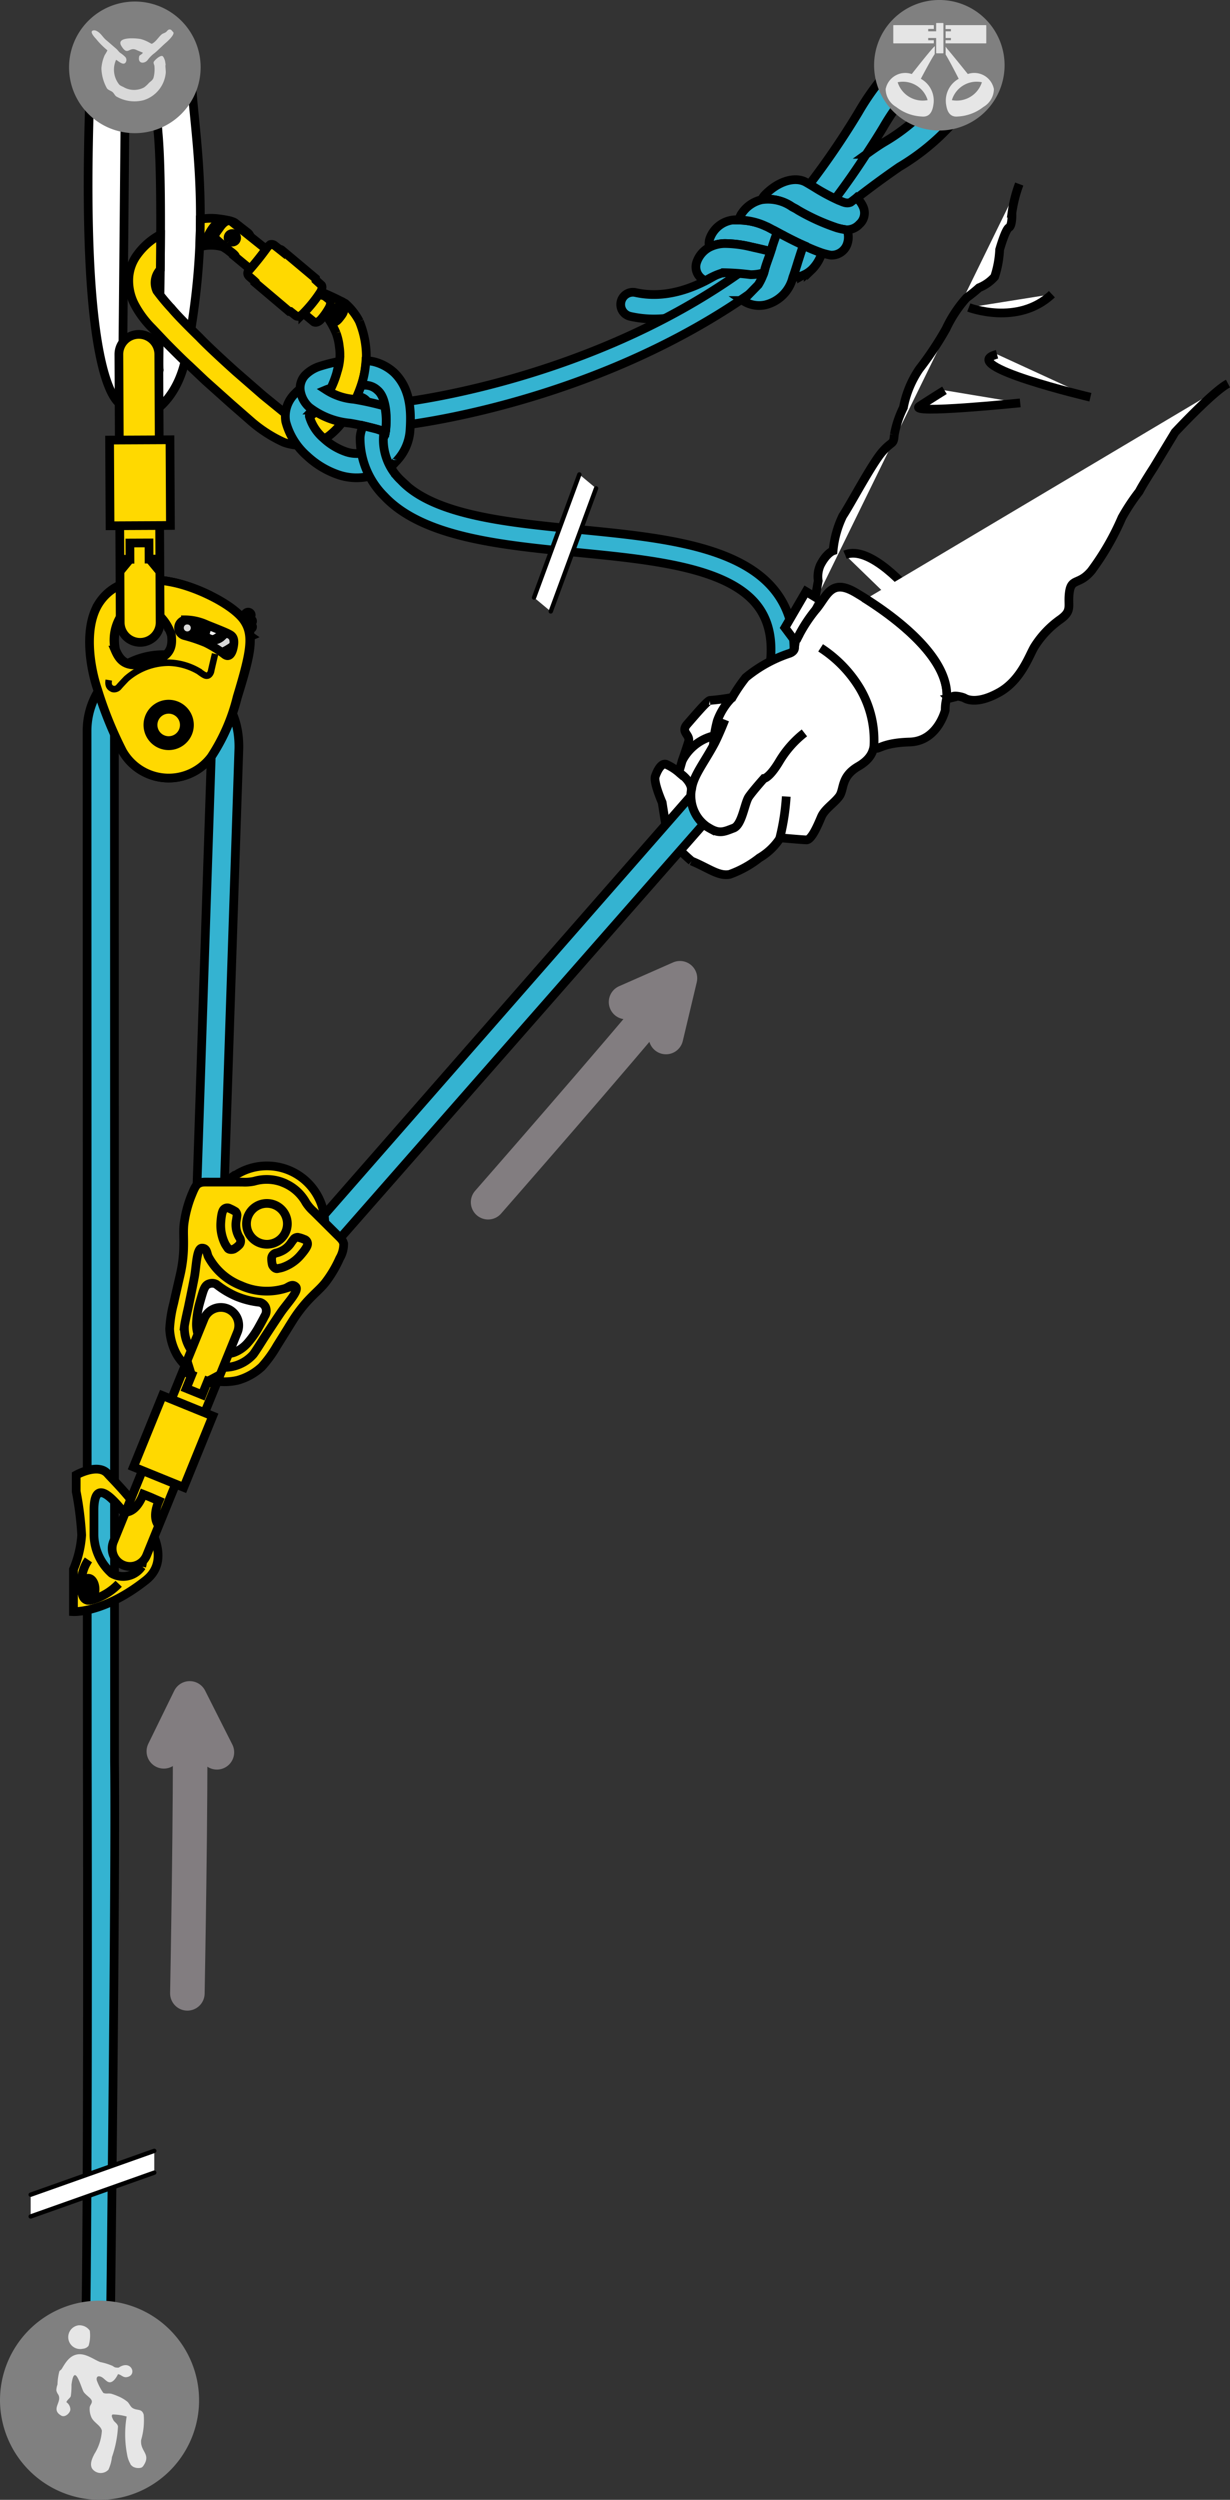 <svg xmlns="http://www.w3.org/2000/svg" viewBox="0 0 112.993 229.542"><rect x="0" y="0" width="112.993" height="229.542" fill="#333333" stroke="none"/><title>MAESTRO-Pe06-rapport-mouflage-9</title><g id="Calque_2" data-name="Calque 2"><g id="Calque_1-2" data-name="Calque 1"><path d="M60.085,29.29a9.788,9.788,0,0,1-2.202-.244,1.12,1.12,0,0,1,.488-2.186c5.356,1.197,10.231-3.782,10.281-3.834a1.12,1.12,0,0,1,1.613,1.555C70.059,24.795,65.659,29.29,60.085,29.29Z" fill="#34b3d1" stroke="#000" stroke-width="0.8"/><path d="M11.26,35.094l.241-26.194,1.053-.016s.039-1.148.128-1.798a6.609,6.609,0,0,1,.322-1.259l-.225-1.321a9.509,9.509,0,0,1,1.238-.449S8.568-.661,8.238,9.094c-.896,26.48,2.653,27.901,2.913,28.075.903.604.08.432.492.068Z" fill="#fff" stroke="#000" stroke-width="0.8"/><path d="M13.763,38.023c.933-.514,2.65-1.945,3.308-5.204,2.29-11.334,1.03-19.074.598-24.211-.249-2.937-.413-2.324-.413-2.324-.021-.079-.73-2.242-1.875-2.625a4.636,4.636,0,0,0-3.657.398c-.579.31,1.293-.307,2.009,2.006a52.675,52.675,0,0,1,.792,6.159c.522,5.653-.025,21.369.103,21.732.062.184-.977.978-.938,1.166.145.712.562.641.282,1.271C13.476,37.517,13.763,38.023,13.763,38.023Z" fill="#fff" stroke="#000" stroke-width="0.8"/><path d="M8.019,161.411s.139,54.863-.331,57.402c0,0-.518,1.078-.587,5.338,0,0-.009.129-.029.356l.006-.073c2.141-.212,2.986-3.885,2.986-3.885s.597-47.679.457-58.826l.001-1.932-.011-92.678h0a4.49,4.49,0,0,1,4.489-4.49h0a4.476,4.476,0,0,1,3.175,1.316l.091.087.039.032h0c.091.098.943,1.51.943,1.51l.703-3.407v-.005s-3.02-2.049-4.95-2.041h0a6.999,6.999,0,0,0-7.004,6.998l.018,83.76.004,8.02Z" fill="#34b3d1" stroke="#000" stroke-linecap="round" stroke-width="0.8"/><path d="M18.03,110.839l1.402-42.154h0a4.494,4.494,0,0,0-4.489-4.493h0a4.476,4.476,0,0,0-3.172,1.313l-.094.094-.039.021h0c-.089.098-.942,1.516-.942,1.516l-.702-3.406h0s3.022-2.053,4.949-2.047h0c3.867,0,7.06,2.418,7.002,7.002l-1.402,42.154" fill="#34b3d1" stroke="#000" stroke-linecap="round" stroke-width="0.8"/><path d="M9.884,135.315c-.877-1.004-2.885.123-2.885.123v1.51a29.76,29.76,0,0,1,.504,4.01,9.794,9.794,0,0,1-.753,3.141v3.887s2.824.148,6.649-2.885C17.035,142.216,10.762,136.319,9.884,135.315ZM8.12,146.942c-.338,0-.616-.451-.616-1.01,0-.558.278-1.009.616-1.009.336,0,.612.451.612,1.009C8.731,146.491,8.456,146.942,8.12,146.942Zm4.902-3.096a2.069,2.069,0,0,1-2.761.624,4.862,4.862,0,0,1-1.63-3.513v-2.254c0-4.014,2.884.502,3.64,1.256A4.914,4.914,0,0,1,13.021,143.847Z" fill="#ffd900"/><path d="M9.884,135.315c-.877-1.004-2.885.123-2.885.123v1.51a29.76,29.76,0,0,1,.504,4.01,9.794,9.794,0,0,1-.753,3.141v3.887s2.824.148,6.649-2.885C17.035,142.216,10.762,136.319,9.884,135.315ZM8.12,146.942c-.338,0-.616-.451-.616-1.01,0-.558.278-1.009.616-1.009.336,0,.612.451.612,1.009C8.731,146.491,8.456,146.942,8.12,146.942Zm4.902-3.096a2.069,2.069,0,0,1-2.761.624,4.862,4.862,0,0,1-1.63-3.513v-2.254c0-4.014,2.884.502,3.64,1.256A4.914,4.914,0,0,1,13.021,143.847Z" fill="none" stroke="#000" stroke-width="0.8"/><path d="M8.122,143.237a3.762,3.762,0,0,0-.65,2.188c0,1.36.294,1.712,1.182,1.416a5.418,5.418,0,0,0,2.247-1.416" fill="none" stroke="#000" stroke-width="0.8"/><path d="M22.449,56.974c-.977-1.384-4.055-2.96-6.373-3.472-2.319-.511-5.162-.56-6.782,1.671-1.62,2.228-.972,6.102-.305,8.095a35.187,35.187,0,0,0,2.251,5.677,4.877,4.877,0,0,0,8.139.576,17.628,17.628,0,0,0,2.424-5.477C23.056,60.005,23.422,58.354,22.449,56.974Zm-8.763,3.885-.003.002c-2.014.485-2.613-.137-3.063-1.199a4.167,4.167,0,0,1,.521-3.061,2.134,2.134,0,0,1,1.246-.891h.001a2.133,2.133,0,0,1,1.518.19,4.179,4.179,0,0,1,1.909,2.453C15.921,59.5,15.688,60.331,13.686,60.858Z" fill="#f2f2f2" stroke="#000" stroke-width="0.8"/><path d="M19.808,60.069s-.361,1.451-.38,1.583a.539.539,0,0,1-.326.41c-.171.039-.276-.005-.804-.399a5.748,5.748,0,0,0-2.724-.809A5.948,5.948,0,0,0,11.646,62.296s-.573.585-.697.74a.559.559,0,0,1-.579.188c-.171-.09-.453-.215-.346-.82" fill="none" stroke="#000" stroke-width="0.6"/><path d="M15.701,56.337a2.004,2.004,0,0,1,2.805-.203s.113.107.173.178a.362.362,0,0,0,.568-.07,1.775,1.775,0,0,0,.233-.98c-.001-.296.057-.478-.278-.64l-.055-.021a14.835,14.835,0,0,0-3.07-1.099c-2.319-.511-5.162-.56-6.782,1.671a4.982,4.982,0,0,0-.787,1.762s-.088.324.408.402c.498.077,1.163.17,1.376.195.214.031.392.051.547-.311l.013-.034a3.784,3.784,0,0,1,.288-.587,2.134,2.134,0,0,1,1.246-.891h.001a2.133,2.133,0,0,1,1.518.19,4.677,4.677,0,0,1,.93.749s.408.438.577.615c.171.176.334.13.266-.097-.107-.356-.126-.681.023-.831" fill="#d9d9d9" stroke="#000" stroke-width="0.8"/><path d="M10.56,56.958l-.012.021c-.11.254-.231.24-.382.221-.149-.019-.615-.086-.959-.142-.348-.052-.288-.278-.288-.278a3.501,3.501,0,0,1,.55-1.23,4.301,4.301,0,0,1,.453-.52c.189-.173.299-.354.406.105.106.467.252,1.057.288,1.18a.656.656,0,0,1,.025.425A1.406,1.406,0,0,1,10.56,56.958Z" fill="none" stroke="#000" stroke-width="0.6"/><line x1="14.835" y1="56.65" x2="14.872" y2="56.688" fill="none" stroke="#000" stroke-width="0.6"/><path d="M14.872,56.688c.411.44.585-.006.585-.006a2.069,2.069,0,0,1,.244-.346" fill="none" stroke="#000" stroke-width="0.6"/><path d="M14.185,55.262a.726.726,0,1,1,.766.678A.725.725,0,0,1,14.185,55.262Z" fill="#f2f2f2" stroke="#000" stroke-width="1.2"/><path d="M18.849,57.116a1.968,1.968,0,0,1,.067.31" fill="none" stroke="#000" stroke-width="0.6"/><polyline points="18.577 60.586 19.322 61.028 19.227 60.563" fill="none" stroke="#000" stroke-width="0.8"/><polyline points="17.808 60.47 18.205 60.896 18.224 60.556" fill="none" stroke="#000" stroke-width="1.3"/><path d="M19.638,60.499c.023-.002.707.283.707.283l-.194-.414" fill="none" stroke="#000" stroke-width="0.8"/><polyline points="20.53 60.235 21.349 60.381 21.064 59.966" fill="none" stroke="#000" stroke-width="0.8"/><polyline points="21.42 59.731 22.21 59.774 21.851 59.39" fill="none" stroke="#000" stroke-width="0.8"/><polyline points="22.168 59.108 22.595 59.13 22.424 58.866" fill="none" stroke="#000" stroke-width="0.8"/><polyline points="22.658 58.582 23.022 58.427 22.832 58.295" fill="none" stroke="#000" stroke-width="0.8"/><path d="M22.997,57.829c.037-.162.172-.065.199-.24.026-.172-.149-.148-.147-.291.004-.119.163-.11.15-.273-.009-.161-.145-.106-.184-.282-.032-.133.156-.23.003-.43a.291.291,0,0,0-.405-.039c-2.563,2.306-2.844,2.539-3.245,2.416-.617-.186-.505-.553-.505-.553a1.648,1.648,0,0,0,.064-.613h0s.172-.162.244-.24a.244.244,0,0,0,.029-.025.278.278,0,0,0,.022-.194c-.01-.075-.048-.091-.074-.071a.342.342,0,0,1-.042.035c-.081.062-.232.185-.232.185a1.73,1.73,0,0,0-2.949-.72,1.748,1.748,0,0,0-.447,1.218l2.302,2.733a1.766,1.766,0,0,0,.797.141,4.677,4.677,0,0,0,1.881-.321,5.858,5.858,0,0,0,1.879-1.311A2.06,2.06,0,0,0,22.997,57.829Zm-1.081.285c-.162-.111-.581-.369-.324-.597.324-.278.618-.53.729-.624a.197.197,0,0,1,.266-.018c.11.103.102.35-.124.738C22.232,58.003,22.078,58.218,21.916,58.114Z" fill="#d9d9d9" stroke="#000" stroke-width="0.8"/><path d="M22.657,57.084a3.528,3.528,0,0,1-.42,1.364,5.903,5.903,0,0,1-2.063,1.459,3.432,3.432,0,0,1-2.498-.031c-.256-.292-.3-.408-.297-.538.002-.097.146-.11.146-.11a1.628,1.628,0,0,0,.776-.401s.061-.071.283-.032a5.602,5.602,0,0,0,.863.082,1.313,1.313,0,0,0,1.051-.41s.582-.506,1.095-.948" fill="none" stroke="#000" stroke-width="0.6"/><path d="M16.822,59.105a1.498,1.498,0,1,0-1.108-1.328Z" fill="#ccc" stroke="#000" stroke-width="0.6"/><path d="M22.657,57.084a3.528,3.528,0,0,1-.42,1.364,5.903,5.903,0,0,1-2.063,1.459,3.432,3.432,0,0,1-2.498-.031c-.256-.292-.3-.408-.297-.538.002-.097.146-.11.146-.11a1.628,1.628,0,0,0,.776-.401s.061-.071.283-.032a5.602,5.602,0,0,0,.863.082,1.313,1.313,0,0,0,1.051-.41s.582-.506,1.095-.948" fill="none" stroke="#000" stroke-width="0.6"/><path d="M16.669,57.168a.728.728,0,0,1,1.022-.046.722.722,0,0,1-.972,1.069A.728.728,0,0,1,16.669,57.168Z" fill="none" stroke="#000" stroke-width="0.6"/><path d="M16.446,56.968a1.033,1.033,0,0,1,1.447-.072,1.023,1.023,0,1,1-1.447.072Z" fill="none" stroke="#000" stroke-width="0.6"/><path d="M16.446,56.968a1.033,1.033,0,0,1,1.447-.072,1.023,1.023,0,1,1-1.447.072Z" fill="#d9d9d9" stroke="#000" stroke-width="0.6"/><path d="M16.669,57.168a.728.728,0,0,1,1.022-.046.722.722,0,0,1-.972,1.069A.728.728,0,0,1,16.669,57.168Z" fill="none" stroke="#000" stroke-width="0.8"/><path d="M10.782,66.839A4.723,4.723,0,1,1,15.768,71.282,4.728,4.728,0,0,1,10.782,66.839Z" fill="#fff" stroke="#000" stroke-width="0.8" opacity="0.8"/><path d="M8.965,63.316a35.018,35.018,0,0,0,2.293,5.66,4.875,4.875,0,0,0,8.142.512,17.6,17.6,0,0,0,2.387-5.492c1.221-4.049,1.573-5.7.589-7.073-.985-1.373-4.076-2.928-6.4-3.427-2.318-.488-5.162-.524-6.767,1.723C7.606,57.46,8.285,61.326,8.965,63.316Zm8.135-6.4a4.877,4.877,0,0,1,1.923.463c1.29.509,1.75.703,1.992.833.237.125.564.276.451,1.036-.111.758-.412,1.191-.858.829a10.044,10.044,0,0,0-1.723-1.066,14.742,14.742,0,0,0-1.914-.643.736.736,0,0,1,.129-1.451Zm-6.034-.285a2.112,2.112,0,0,1,1.241-.893l.002-.004a2.123,2.123,0,0,1,1.52.181,4.182,4.182,0,0,1,1.923,2.436c.118,1.151-.11,1.982-2.111,2.524v.002c-2.011.503-2.613-.116-3.07-1.181A4.176,4.176,0,0,1,11.066,56.63Z" fill="#ffd900" stroke="#000" stroke-width="0.8"/><path d="M19.759,60.042s-.348,1.453-.367,1.582c-.021.132-.148.376-.321.412-.174.035-.282-.004-.809-.393a5.727,5.727,0,0,0-2.73-.79,5.929,5.929,0,0,0-3.919,1.47s-.568.594-.693.75a.558.558,0,0,1-.574.189c-.175-.09-.457-.213-.352-.816" fill="none" stroke="#000" stroke-width="0.6"/><path d="M17.186,66.812a1.709,1.709,0,1,1-1.44-1.937A1.712,1.712,0,0,1,17.186,66.812Z" fill="none" stroke="#000" stroke-width="1.2"/><path d="M16.818,66.761a1.336,1.336,0,1,1-1.127-1.516A1.339,1.339,0,0,1,16.818,66.761Z" fill="none" stroke="#000" stroke-width="0.6"/><path d="M14.71,57.142a1.834,1.834,0,0,1-1.827,1.842h0a1.829,1.829,0,0,1-1.839-1.822l-.124-24.617a1.834,1.834,0,0,1,1.827-1.842h0a1.836,1.836,0,0,1,1.84,1.824Z" fill="#ffd900" stroke="#000" stroke-width="0.8"/><rect x="10.088" y="40.395" width="5.547" height="7.869" transform="translate(-0.234 0.069) rotate(-0.303)" fill="#ffd900" stroke="#000" stroke-width="0.8"/><polyline points="11.008 51.358 11.941 51.352 11.935 49.862 13.686 49.854 13.693 51.339 14.696 51.337" fill="none" stroke="#000" stroke-width="0.8"/><line x1="11.941" y1="51.352" x2="10.981" y2="52.517" fill="none" stroke="#000" stroke-width="0.8"/><line x1="13.735" y1="51.345" x2="14.7" y2="52.505" fill="none" stroke="#000" stroke-width="0.8"/><path d="M12.387,12.229a6.044,6.044,0,1,0-6.043-6.044A6.046,6.046,0,0,0,12.387,12.229Z" fill="gray"/><path d="M15.545,2.71a.232.232,0,0,1,.249.116c.032.043.129.114.146.173.05.242-.531.781-.671.9-.356.305-.687.654-1.043.956a2.978,2.978,0,0,0-.636.622c-.278.404-.984.423-.797-.32.024-.099.257-.164.332-.318-.176-.082-.398-.16-.58-.246-.706-.344-.787.6-1.389-.359-.518-.828,1.105-.76,1.754-.652a3.268,3.268,0,0,1,.808.331c.068.028.185.123.262.103V4.003c.349-.18.58-.598.868-.842.12-.103.304-.129.421-.233C15.35,2.857,15.419,2.733,15.545,2.71Z" fill="#d9d9d9"/><path d="M8.624,2.785a.496.496,0,0,1,.272.071c.36.176.55.564.839.81.311.259.606.524.914.784.143.116.249.291.395.405a2.686,2.686,0,0,1,.476.389.417.417,0,0,1,.071.391c-.186.512-.738-.058-.926-.142a2.182,2.182,0,0,0,.262,2.24c.117.156.334.201.505.309a1.943,1.943,0,0,0,1.809-.018,2.771,2.771,0,0,0,.45-.42c.16-.144.364-.26.422-.504a3.116,3.116,0,0,0,.071-1.058c-.014-.099-.11-.246-.059-.362.058-.13.55-.601.785-.538.107.032.216.326.246.435a3.49,3.49,0,0,1,.058.362c0,.013-.013.071-.015.06-.018.017.042.562.029.683a2.908,2.908,0,0,1-2.027,2.516,3.327,3.327,0,0,1-2.523-.344c-.13-.096-.202-.272-.317-.381-.159-.145-.402-.186-.535-.357a3.996,3.996,0,0,1-.509-1.844,3.517,3.517,0,0,1,.306-1.219,3.838,3.838,0,0,0,.246-.432,7.104,7.104,0,0,1-1.028-1.027C8.753,3.491,8.1,2.835,8.624,2.785Z" fill="#d9d9d9"/><path d="M9.213,229.542A9.144,9.144,0,1,0,0,220.398,9.18,9.18,0,0,0,9.213,229.542Z" fill="gray"/><path d="M7.195,213.519a1.146,1.146,0,0,1,1.053.489,3.23,3.23,0,0,1-.109,1.386.737.737,0,0,1-.534.275A1.095,1.095,0,1,1,7.195,213.519Z" fill="#e6e6e6"/><path d="M7.13,216.185c.75-.117,1.533.505,2.08.706a5.612,5.612,0,0,1,1.14.356,1.095,1.095,0,0,0,.213.129,1.118,1.118,0,0,0,.343.024c1.094-.742,1.674.545.903.832-.478.176-.601-.162-.967-.233-.126.261-.499.935-.944.7-.217-.117-.407-.383-.643-.467-.402-.149-.434.218-.322.447a4.98,4.98,0,0,0,.557,1.043c.231.115.457.01.752.084a5.102,5.102,0,0,1,.579.213,3.37,3.37,0,0,1,.901.531c.157.156.264.44.45.557.426.273.854.019,1.03.616a6.394,6.394,0,0,1-.236,2.323c-.114,1.084.965,1.266.194,2.388a.506.506,0,0,1-.173.151,1.026,1.026,0,0,1-.773-.089,1.127,1.127,0,0,1-.214-.194c-.016-.019-.006-.039-.021-.062a2.478,2.478,0,0,1-.301-.851,9.816,9.816,0,0,1-.042-3.498,5.023,5.023,0,0,0-1.288-.188c-.172.089-.007.35.042.468.104.244.368.316.45.62a10.068,10.068,0,0,1-.557,2.831,3.643,3.643,0,0,1-.322,1.152.972.972,0,0,1-1.503-.107c-.248-.443.043-.998.215-1.339a4.502,4.502,0,0,0,.686-2.136c-.111-.524-.826-.762-1.008-1.34a1.817,1.817,0,0,1-.107-.811c.029-.223.273-.395.169-.641s-.589-.51-.751-.808c-.244-.466-.826-2.716-1.095-.622a6.437,6.437,0,0,1-.062,1.047c-.061.184-.321.318-.408.555a.84.84,0,0,1,.366.638c.033.309-.473.814-.838.598-1.015-.598.129-1.243-.278-1.938a.992.992,0,0,1-.173-.383,1.722,1.722,0,0,1,.107-.533,5.184,5.184,0,0,1,.173-1.215c.042-.076.167-.137.213-.214C6.004,216.975,6.367,216.301,7.13,216.185Z" fill="#e6e6e6"/><path d="M17.44,157.728c.12,6.874-.227,25.307-.227,25.307" fill="none" stroke="#827d80" stroke-linecap="round" stroke-linejoin="round" stroke-width="3.172"/><polyline points="15.05 160.811 17.427 155.952 19.926 160.901" fill="none" stroke="#827d80" stroke-linecap="round" stroke-linejoin="round" stroke-width="3.172"/><path d="M61.325,91.192c-4.342,5.332-16.486,19.199-16.486,19.199" fill="none" stroke="#827d80" stroke-linecap="round" stroke-linejoin="round" stroke-width="3.172"/><polyline points="57.512 92.009 62.463 89.826 61.18 95.222" fill="none" stroke="#827d80" stroke-linecap="round" stroke-linejoin="round" stroke-width="3.172"/><polygon points="14.172 199.497 2.818 203.521 2.818 201.522 14.172 197.497 14.172 199.497" fill="#fff"/><line x1="2.818" y1="201.523" x2="14.172" y2="197.497" fill="none" stroke="#000" stroke-linecap="round" stroke-miterlimit="10" stroke-width="0.4"/><line x1="2.818" y1="203.522" x2="14.172" y2="199.497" fill="none" stroke="#000" stroke-linecap="round" stroke-miterlimit="10" stroke-width="0.4"/><path d="M34.034,37.924s.228-2.983-4.092-.665l-.61-2.139s7.18-2.36,7.392,2.707Z" fill="#34b3d1" stroke="#000" stroke-width="0.8"/><path d="M33.015,29.517a5.606,5.606,0,0,0-1.299-1.658,22.136,22.136,0,0,0-2.212-1.043l-.686.914a7.752,7.752,0,0,1,2.069,2.871m-1.06-3.299-.575.822m1.635,2.477a5.142,5.142,0,0,1,.285,1.241,4.882,4.882,0,0,1-.207,2.317,8.594,8.594,0,0,1-.888,2.098s-.814,1.719-1.921,2.107a2.027,2.027,0,0,1-2.05-.478l-1.943-1.581-2.536-2.208s-2.344-2.1-3.325-3.138c0,0-1.814-1.753-2.52-2.603a18.857,18.857,0,0,1-1.374-1.65,1.772,1.772,0,0,1,.066-1.613,2.466,2.466,0,0,1,.253-.356s.016-1.542.019-2.066.006-1.14.006-1.14a6.323,6.323,0,0,0-2.137,1.853,3.969,3.969,0,0,0-.782,2.165,4.755,4.755,0,0,0,.552,2.449,9.105,9.105,0,0,0,1.615,2.158l1.212,1.279s1.428,1.463,2.186,2.141l1.454,1.378,2.415,2.159,1.643,1.434a12.462,12.462,0,0,0,3.151,2.064,4.457,4.457,0,0,0,2.115.241,4.305,4.305,0,0,0,2.175-.936,6.859,6.859,0,0,0,1.691-2.075,12.725,12.725,0,0,0,1.175-2.571,8.642,8.642,0,0,0,.435-2.688,8.534,8.534,0,0,0-.638-3.064m-14.662-6.859a3.92,3.92,0,0,1,2.128.016l.379.244c.184.145.409.316.563.455.153.141.374.127.668-.197.293-.326.641-.676.816-.867a.699.699,0,0,0-.181-.965l-1.13-.881s-.185-.208-1.5-.372a5.461,5.461,0,0,0-1.694.041s-.003.686-.013,1.077C18.379,21.602,18.352,22.657,18.352,22.657Z" fill="#ffd900" stroke="#000" stroke-width="0.8"/><path d="M29.963,28.907c.199.238.393.823.791.668.277-.103.491-.441.67-.68.169-.221.366-.875.015-1.188" fill="none" stroke="#000" stroke-linecap="round" stroke-linejoin="round" stroke-width="0.8"/><line x1="31.226" y1="27.901" x2="30.235" y2="29.31" fill="#fff" stroke="#000" stroke-linecap="round" stroke-linejoin="round" stroke-width="0.8"/><path d="M21.087,20.457c-.677-.289-1.263-.255-2.008,1.243a.391.391,0,0,0,.026.406" fill="none" stroke="#000" stroke-linecap="round" stroke-linejoin="round" stroke-width="0.8"/><path d="M28.83,29.556s.246.182.627-.201a5.952,5.952,0,0,0,.7-.965c.393-.622.102-.859.046-.906-.008-.008-.124-.104-.334-.266-.123-.098-.276-.033-.597-.31-.456-.364-.287-.397-.537-.598-2.524-2.015-7.43-5.94-7.43-5.94-.35-.266-.767.026-1.113.531-.356.519-.661.752-.267,1.121.422.395,1.248,1.061,1.248,1.061s.56.393.45.5Z" fill="#ffd900" stroke="#000" stroke-width="0.8"/><path d="M29.419,26.849c.283-.463.116-.661.116-.661l-.524-.474-.019-.148s-2.847-2.391-3.056-2.561c-.198-.178-.194-.062-.194-.062s-.285-.227-.489-.383a.437.437,0,0,0-.427-.103l-.234.201a27.184,27.184,0,0,1-1.718,2.164c-.062.066-.285.323.09.627.373.318.463.408.463.408l-.01.084,3.148,2.66h.117l.498.391s.24.215.638-.174A12.312,12.312,0,0,0,29.419,26.849Z" fill="#ffd900" stroke="#000" stroke-width="0.8"/><path d="M21.063,22.11a.4.4,0,0,1,.01-.561.397.397,0,0,1,.552.57.4.4,0,0,1-.561-.01" fill="#ffd900" stroke="#000" stroke-width="0.8"/><path d="M30.032,35.87s-.39-.266-.103-.567" fill="none" stroke="#000" stroke-width="0.8"/><path d="M77.074,19.931c-15.528,16.521-40.002,19.111-40.195,19.14a1.21,1.21,0,0,1-.155.013,1.058,1.058,0,0,1-.156-2.104c.182-.026,23.775-2.521,38.766-18.278Z" fill="#34b3d1" stroke="#000" stroke-width="0.8"/><path d="M33.188,35.404a2.534,2.534,0,0,1,.334-.032,1.66,1.66,0,0,1,1.169.467h0c.692.578.894,2.066.758,3.527h0a2.287,2.287,0,0,1-.61,1.414h0a2.959,2.959,0,0,1-2.995.724h0a5.8,5.8,0,0,1-2.134-1.274h0a4.182,4.182,0,0,1-1.284-1.973h0c-.029-.086.01-.281.299-.6h0a3.749,3.749,0,0,1,.664-.545h0c.107-.069.201-.121.261-.155h0a.242.242,0,0,1,.078-.039l-.986-1.993-.003-.006h0a6.382,6.382,0,0,0-1.642,1.225h0a2.909,2.909,0,0,0-.846,2.564h0a6.294,6.294,0,0,0,1.947,3.148h0a7.996,7.996,0,0,0,2.959,1.762h0a5.155,5.155,0,0,0,5.31-1.322h0c.003-.006.005-.006.006-.013h0a4.508,4.508,0,0,0,1.192-2.746h0c.107-1.63.12-3.79-1.461-5.325h0a4.265,4.265,0,0,0-1.897-1.008,4.852,4.852,0,0,0-.544-.08.146.146,0,0,0-.143-.036,11.467,11.467,0,0,1-.139,1.149A9.406,9.406,0,0,1,33.188,35.404Z" fill="#34b3d1" stroke="#000" stroke-width="0.8"/><path d="M30.404,35.632l-.1.043a2.542,2.542,0,0,0-.351.118h0a5.516,5.516,0,0,0,2.556.868h0a26.864,26.864,0,0,1,2.828.628,6.746,6.746,0,0,1,.067,2.345,25.276,25.276,0,0,0-3.238-.777h0a7.178,7.178,0,0,1-3.747-1.455h0a2.576,2.576,0,0,1-.836-1.572h0a1.725,1.725,0,0,1,.471-1.398h0a3.276,3.276,0,0,1,1.336-.801,15.909,15.909,0,0,1,1.753-.443,9.375,9.375,0,0,1-.233,1.13A9.515,9.515,0,0,1,30.404,35.632Z" fill="#34b3d1" stroke="#000" stroke-width="0.8"/><path d="M33.381,39.095a2.712,2.712,0,0,0-.299,1.084,7.504,7.504,0,0,0,2.223,5.389c3.56,3.783,10.756,4.486,17.713,5.162,6.853.668,13.941,1.36,16.616,4.955,1.17,1.574,1.476,3.647.945,6.354a1.054,1.054,0,0,0,.834,1.237,1.092,1.092,0,0,0,.203.019,1.058,1.058,0,0,0,1.038-.85c.643-3.277.198-5.979-1.323-8.022-3.234-4.349-10.798-5.087-18.108-5.8-6.568-.639-13.361-1.301-16.379-4.508a5.107,5.107,0,0,1-1.623-3.973s.125-.086.178-.432a6.297,6.297,0,0,0-.803-.311C34.277,39.317,33.381,39.095,33.381,39.095Z" fill="#34b3d1" stroke="#000" stroke-width="0.8"/><path d="M63.53,79.062s-2.136-1.812-2.254-2.559c-.123-.752-.447-2.82-.447-2.82s-.825-1.869-.626-2.414c.198-.551.551-1.222.988-1.088a4.78,4.78,0,0,1,1.173.742l.302-1.066s.367-1.043.581-1.73c.214-.685-.783-.873-.11-1.637.674-.771,1.902-2.228,2.095-2.177a19.735,19.735,0,0,0,2.036-.272,15.023,15.023,0,0,1,1.239-1.826,12.357,12.357,0,0,1,3.938-2.195c.645-.193.548-.623.548-.623l.073-.479a20.726,20.726,0,0,1,1.95-3.064c.913-1.055,1.286-2.739,3.497-1.47,2.209,1.263,8.723,5.513,8.47,9.661a4.304,4.304,0,0,0-.153,1.176s-.691,2.846-3.272,2.914c-2.587.071-2.887.783-3.172.525-.285-.26.121.748-1.535,1.709-1.658.959-1.27,2.106-1.762,2.766-.492.654-1.336,1.16-1.637,1.866-.302.706-.895,2.144-1.379,2.12-.484-.018-2.393-.19-2.393-.19a5.695,5.695,0,0,1-1.92,1.844,9.662,9.662,0,0,1-2.727,1.511c-1.017.2-1.908-.564-3.504-1.224" fill="#fff" stroke="#000" stroke-width="0.8"/><path d="M73.897,67.298a9.409,9.409,0,0,0-2.277,2.572c-.945,1.598-1.444,1.615-1.444,1.615s-.976,1.092-1.378,1.668c-.403.577-.621,2.598-1.414,2.889-.792.297-1.268.57-2.2.008a3.305,3.305,0,0,1-1.632-3.699c.179-1.172,1.218-2.441,2.118-4.147.155-.309.499-1.036.922-2.116" fill="none" stroke="#000" stroke-width="0.8"/><path d="M71.616,77.038a21.123,21.123,0,0,0,.613-3.899" fill="none" stroke="#000" stroke-width="0.8"/><path d="M80.273,68.652a9.379,9.379,0,0,0-1.263-5.415,11.45,11.45,0,0,0-3.625-3.75" fill="none" stroke="#000" stroke-width="0.8"/><path d="M62.364,70.923s1.193.756,1.157,1.661" fill="none" stroke="#000" stroke-width="0.8"/><path d="M67.267,64.04A5.77,5.77,0,0,0,65.896,66.185a10.742,10.742,0,0,0-.362,2.269" fill="none" stroke="#000" stroke-width="0.8"/><path d="M62.665,69.856a4.448,4.448,0,0,1,2.952-2.306" fill="none" stroke="#000" stroke-width="0.8"/><path d="M63.473,73.078l-35.187,40.181h0a4.5,4.5,0,0,1-6.345.216h0a4.465,4.465,0,0,1-1.421-3.128l-.006-.133-.008-.043h0c-.003-.136.343-1.753.343-1.753l-2.84,2.009h-.004s.808,3.56,2.219,4.881h0a7.006,7.006,0,0,0,9.897-.334L64.63,75.667A3.465,3.465,0,0,1,63.473,73.078Z" fill="#34b3d1" stroke="#000" stroke-linecap="round" stroke-width="0.8"/><path d="M20.837,108.539a5.316,5.316,0,0,1,8.999,3.718" fill="#ffd900" stroke="#000" stroke-width="0.8"/><path d="M26.067,108.61a4.09,4.09,0,0,0-2.723-.144,4.074,4.074,0,0,1-1.03.082c-.464-.009-2.479-.002-3.077-.004-.593-.005-.729-.012-1.011.144-.275.148-.45.628-.691,1.215a10.819,10.819,0,0,0-.641,2.561c-.068.771.011,1.186-.031,2.336a12.591,12.591,0,0,1-.299,2.207s-.447,1.93-.605,2.654a11.646,11.646,0,0,0-.373,2.357,5.388,5.388,0,0,0,.698,2.434,5.307,5.307,0,0,0,2.396,2.049l.006.006a5.326,5.326,0,0,0,3.148.234,5.386,5.386,0,0,0,2.211-1.236,11.297,11.297,0,0,0,1.399-1.932c.393-.623,1.439-2.307,1.439-2.307a12.831,12.831,0,0,1,1.348-1.781c.78-.838,1.129-1.075,1.625-1.676a10.872,10.872,0,0,0,1.351-2.268,2.578,2.578,0,0,0,.364-1.347c-.087-.305-.189-.402-.612-.815-.424-.417-1.85-1.844-2.183-2.166a3.973,3.973,0,0,1-.67-.787,4.094,4.094,0,0,0-2.037-1.81Z" fill="#ffd900" stroke="#000" stroke-width="0.8"/><path d="M26.256,113.091a1.876,1.876,0,1,1-1.02-2.449A1.872,1.872,0,0,1,26.256,113.091Z" fill="#ffd900" stroke="#000" stroke-width="0.8"/><path d="M25.925,116.39a3.798,3.798,0,0,0,1.629-1.066c.651-.74.706-.989.699-1.127a.426.426,0,0,0-.331-.406,2.574,2.574,0,0,0-.573-.18.498.498,0,0,0-.32.123,5.299,5.299,0,0,0-.346.467,2.207,2.207,0,0,1-.947.734,1.876,1.876,0,0,1-.342.114.531.531,0,0,0-.44.453,2.224,2.224,0,0,0,.068.642c.045.121.243.389.463.346C25.621,116.461,25.773,116.435,25.925,116.39Z" fill="none" stroke="#000" stroke-width="0.8"/><path d="M20.685,114.233a3.858,3.858,0,0,1-.405-1.911c.059-.98.201-1.197.301-1.291a.43.43,0,0,1,.522-.06,3.613,3.613,0,0,1,.531.277.519.519,0,0,1,.141.323,5.238,5.238,0,0,1-.083.569,2.23,2.23,0,0,0,.149,1.188,1.875,1.875,0,0,0,.168.322A.544.544,0,0,1,22,114.284a2.132,2.132,0,0,1-.502.402c-.117.053-.447.109-.573-.078C20.849,114.491,20.76,114.368,20.685,114.233Z" fill="none" stroke="#000" stroke-width="0.8"/><path d="M21.754,119.052a8.076,8.076,0,0,1-1.878-1.121.795.795,0,0,0-.657-.051c-.282.077-.421.316-.544.66-.12.344-.37,1.256-.37,1.256a8.174,8.174,0,0,0-.256,1.652,3.179,3.179,0,0,0,.275,1.444,2.725,2.725,0,0,0,1.344,1.218h.006a2.689,2.689,0,0,0,1.812.084,3.118,3.118,0,0,0,1.216-.826,8.371,8.371,0,0,0,.983-1.356s.464-.82.622-1.149a.893.893,0,0,0,.082-.853.818.818,0,0,0-.502-.426,7.751,7.751,0,0,1-2.126-.531Z" fill="#fff" stroke="#000" stroke-width="0.8"/><path d="M22.159,118.054a5.753,5.753,0,0,1-3.029-2.682c-.138-.334-.119-.758-.564-.766-.512-.018-.52,1.673-.709,2.67-.187,1-.566,2.805-.566,2.805s-.301,1.305-.346,1.672a3.571,3.571,0,0,0,2.24,3.51l.021.007a3.563,3.563,0,0,0,4.064-.909c.224-.289.933-1.429.933-1.429s1.004-1.542,1.577-2.384c.569-.842,1.754-2.047,1.383-2.397-.324-.305-.61.008-.942.148a5.786,5.786,0,0,1-4.04-.234Z" fill="none" stroke="#000" stroke-width="0.8"/><path d="M18.758,121.079a1.652,1.652,0,0,1,2.149-.906h0a1.649,1.649,0,0,1,.903,2.15l-8.335,20.486a1.649,1.649,0,0,1-2.148.907h0a1.649,1.649,0,0,1-.903-2.15Z" fill="#ffd900" stroke="#000" stroke-width="0.8"/><path d="M11.561,138.847c.36-.014,1.047-.246,1.598-1.635l.619.246.236.103.586.255c-.586,1.368-.238,2.029.012,2.292" fill="none" stroke="#000" stroke-width="0.8"/><rect x="12.367" y="129.866" width="7.072" height="4.985" transform="translate(-112.704 97.258) rotate(-67.882)" fill="#ffd900" stroke="#000" stroke-width="0.8"/><polyline points="19.853 127.155 19.072 126.837 18.57 128.075 17.113 127.485 17.615 126.243 16.779 125.907" fill="none" stroke="#000" stroke-width="0.8"/><line x1="19.072" y1="126.837" x2="20.27" y2="126.2" fill="none" stroke="#000" stroke-width="0.8"/><line x1="17.58" y1="126.226" x2="17.177" y2="124.933" fill="none" stroke="#000" stroke-width="0.8"/><path d="M73.066,58.917l-.958-1.283,1.935-3.318.856.518.266-1.501a2.573,2.573,0,0,1,.194-1.438c.561-1.113,1.171-1.319,1.171-1.319a9.325,9.325,0,0,1,.889-3.204c.648-.954,2.688-4.811,3.634-5.886.947-1.075,1.024-.583,1.105-1.579a9.351,9.351,0,0,1,.833-2.488,9.401,9.401,0,0,1,1.462-3.537,30.041,30.041,0,0,0,2.453-3.686,11.634,11.634,0,0,1,1.876-2.844,13.928,13.928,0,0,0,1.157-.932,3.812,3.812,0,0,0,1.432-1.006,9.259,9.259,0,0,0,.46-2.492s.525-1.853.855-2.027c.328-.182.272-1.32.272-1.32a12.454,12.454,0,0,1,.674-2.676" fill="#fff" stroke="#000" stroke-width="0.8"/><path d="M88.999,28.233s4.495,1.729,7.633-1.217" fill="#fff" stroke="#000" stroke-width="0.8"/><path d="M100.168,36.474s-12.49-2.935-8.578-3.943" fill="#fff" stroke="#000" stroke-width="0.8"/><path d="M93.721,36.995s-10.428,1.066-9.258.307c1.168-.764,2.3-1.463,2.3-1.463" fill="#fff" stroke="#000" stroke-width="0.8"/><path d="M89.285,62.239l-.488-3.481s-4.424-3.381-4.868-4.007c-.447-.626-4.028-4.761-6.3-3.809" fill="#fff" stroke="#000" stroke-width="0.8"/><path d="M73.155,58.8a13.762,13.762,0,0,1,1.73-2.752c1.093-1.235,1.395-3,3.705-1.641,2.228,1.31,8.661,5.455,8.381,9.705,0,0,0,.07.209.019a.64.64,0,0,0,.285-.123c.134-.22.979-.007,1.145.091.164.102,1.127.607,3.137-.498,2.015-1.101,2.771-3.343,3.252-4.172a8.756,8.756,0,0,1,2.432-2.574c1.12-.82.621-1.195.81-2.504.194-1.305.881-.59,2.008-1.931a24.166,24.166,0,0,0,2.817-4.89,19.188,19.188,0,0,1,1.589-2.403c.317-.631,1.339-2.209,1.339-2.209l1.952-3.226s3.476-3.737,4.862-4.469" fill="#fff" stroke="#000" stroke-width="0.8"/><polygon points="54.757 44.842 50.594 56.145 49.059 54.868 53.222 43.563 54.757 44.842" fill="#fff"/><line x1="49.059" y1="54.868" x2="53.222" y2="43.563" fill="none" stroke="#000" stroke-linecap="round" stroke-miterlimit="10" stroke-width="0.4"/><line x1="50.594" y1="56.145" x2="54.757" y2="44.842" fill="none" stroke="#000" stroke-linecap="round" stroke-miterlimit="10" stroke-width="0.4"/><path d="M79.57,14.172c.585-.883,1.12-1.73,1.568-2.477A21.367,21.367,0,0,1,83.87,7.96a3.981,3.981,0,0,1,1.967-1.347.632.632,0,0,1,.585.233.661.661,0,0,1,.223.635,4.467,4.467,0,0,1-1.136,2.059,17.242,17.242,0,0,1-4.247,3.492c-.438.257-1.02.654-1.691,1.14a65.107,65.107,0,0,1-5.845,7.753l-1.141,1.18.19.188a81.701,81.701,0,0,1,9.838-7.965,20.798,20.798,0,0,0,4.817-3.928,7.082,7.082,0,0,0,1.861-3.602,3.319,3.319,0,0,0-1.018-2.869,3.291,3.291,0,0,0-2.785-.959,6.349,6.349,0,0,0-3.534,2.144,23.575,23.575,0,0,0-3.098,4.211,71.532,71.532,0,0,1-7.05,9.748l-1.883,1.949,1.918,1.853.742-.77" fill="#34b3d1" stroke="#000" stroke-width="0.8"/><path d="M72.759,18.989c.153.09.352.177.547.312a19.22,19.22,0,0,0,3.575,1.621,5.851,5.851,0,0,0,.788.169c.039.005.073.009.102.011a1.572,1.572,0,0,0,1.177-.516,1.368,1.368,0,0,0,.384-1.49,2.28,2.28,0,0,0-.654-.934c-.021.019-.507.396-.539.413-.356.15-.644.008-1.114-.195l.004.009a18.281,18.281,0,0,1-2.2-1.185c-.319-.194-.598-.362-.833-.492-1.006-.53-2.535-.05-3.723,1.179a1.422,1.422,0,0,0-.295.447A3.865,3.865,0,0,1,72.759,18.989Z" fill="#34b3d1" stroke="#000" stroke-width="0.8"/><path d="M73.358,23.855c-.043.13-.084.259-.123.394-.132.422-.26.837-.406,1.232h0a3.243,3.243,0,0,0,.585-.084l.007-.005c.032-.009.066-.015.097-.026a.092.092,0,0,0,.024-.008c.03-.007.063-.019.088-.025a.145.145,0,0,1,.033-.014.66.66,0,0,0,.084-.032.068.068,0,0,1,.03-.013c.084-.037.164-.076.243-.117.018-.013.037-.02.057-.032a.365.365,0,0,0,.052-.032c.019-.011.039-.025.059-.037.017-.008.032-.021.05-.029a.666.666,0,0,1,.06-.044c.015-.013.029-.02.045-.034.021-.018.045-.037.066-.053.012-.008.024-.017.035-.025.034-.03.066-.061.102-.088a3.621,3.621,0,0,0,.95-1.562,16.601,16.601,0,0,1-1.691-.7C73.645,22.948,73.5,23.409,73.358,23.855Z" fill="#34b3d1" stroke="#000" stroke-width="0.8"/><path d="M70.493,20.829c-.043-.018-.089-.037-.136-.057a5.972,5.972,0,0,0-2.453-.564.066.066,0,0,0,.007-.026c-.039.002-.08,0-.121.002a2.589,2.589,0,0,0-2.578,1.711,1.324,1.324,0,0,0-.028.801,3.23,3.23,0,0,1,1.403-.337,10.557,10.557,0,0,1,2.44.317c.607.123,1.364.317,1.778.408a.196.196,0,0,0,.014-.039c.182-.57.369-1.16.598-1.725-.043-.024-.088-.048-.132-.07C70.996,21.097,70.717,20.944,70.493,20.829Z" fill="#34b3d1" stroke="#000" stroke-width="0.8"/><path d="M68.128,19.619a1.285,1.285,0,0,0-.218.564.066.066,0,0,1-.007.026,5.972,5.972,0,0,1,2.453.564c.047.019.093.039.136.057.225.115.503.268.792.422.044.022.089.046.132.07.087.047.178.092.266.145a.141.141,0,0,1,.043.023c.085.041.173.093.264.134a1.051,1.051,0,0,0,.112.062c.056.032.112.059.169.091.043.019.084.041.129.065.084.045.171.091.259.132h0c.124.062.247.126.372.185h.002c.116.059.233.116.352.169a.177.177,0,0,0,.046.025c.123.059.25.117.375.168a16.601,16.601,0,0,0,1.691.7,6.053,6.053,0,0,0,.829.208h0A1.515,1.515,0,0,0,77.853,22.327a1.916,1.916,0,0,0-.039-1.218.11.11,0,0,0-.043-.007c-.028-.002-.063-.006-.102-.011a5.851,5.851,0,0,1-.788-.169,19.22,19.22,0,0,1-3.575-1.621c-.194-.136-.394-.223-.547-.312A3.865,3.865,0,0,0,69.977,18.337,3,3,0,0,0,68.128,19.619Z" fill="#34b3d1" stroke="#000" stroke-width="0.8"/><path d="M70.819,23.046a.196.196,0,0,1-.014.039c-.025.075-.047.148-.073.223-.179.528-.395,1.072-.505,1.539-.016.062-.032.129-.054.194a5.037,5.037,0,0,1-.515,1.107l-1.416,1.45a2.683,2.683,0,0,0,2.04.402,3.422,3.422,0,0,0,2.546-2.519c.146-.396.274-.811.406-1.232.039-.135.08-.264.123-.394.143-.446.287-.907.446-1.335-.125-.051-.252-.109-.375-.168a.177.177,0,0,1-.046-.025c-.118-.053-.235-.11-.352-.169h-.002c-.125-.059-.248-.123-.372-.185-.44-.222-.856-.444-1.241-.651C71.188,21.886,71,22.476,70.819,23.046Z" fill="#34b3d1" stroke="#000" stroke-width="0.8"/><path d="M64.004,24.069A1.336,1.336,0,0,0,64.81,25.765c.03-.018.061-.031.091-.051.127-.07.246-.135.362-.2.151-.077.298-.149.445-.214a5.488,5.488,0,0,1,.6-.221.17.17,0,0,1,.11-.019.268.268,0,0,1,.048-.018h.017l.002-.003a22.306,22.306,0,0,1,2.477.182,4.171,4.171,0,0,0,1.212-.179c.021-.066.038-.132.054-.194.11-.467.326-1.011.505-1.539.026-.074.048-.147.073-.223-.357-.078-.978-.236-1.528-.352-.084-.022-.168-.039-.25-.057a10.557,10.557,0,0,0-2.44-.317,3.23,3.23,0,0,0-1.403.337A2.443,2.443,0,0,0,64.004,24.069Z" fill="#34b3d1" stroke="#000" stroke-width="0.8"/><path d="M86.289,11.985a5.993,5.993,0,1,0-5.99-5.99A5.992,5.992,0,0,0,86.289,11.985Z" fill="gray"/><path d="M86.86,3.692v.252c0,.019.009.039.021.039h3.699c.013,0,.024-.019.024-.039V2.347c0-.021-.011-.039-.024-.039h-3.699c-.013,0-.021.018-.021.039V2.669H87.354V3.692Z" fill="#e5e5e5"/><path d="M85.785,2.657V2.347c0-.021-.011-.039-.019-.039h-3.686c-.011,0-.02.018-.02.039V3.944c0,.019.009.039.02.039h3.686c.009,0,.019-.019.019-.039v-.25H85.269V2.657Z" fill="#e5e5e5"/><path d="M84.593,7.235s1.01-1.918,1.27-2.264l.015-.723c-.091-.039-2.12,2.55-2.12,2.55a1.838,1.838,0,0,0-2.398,1.382,1.927,1.927,0,0,0,.963,1.639,4.146,4.146,0,0,0,2.373.881c.82.08.986-.667,1.047-1.062A2.289,2.289,0,0,0,84.593,7.235Zm-2.129.318a2.37,2.37,0,0,1,2.753,1.642A2.413,2.413,0,0,1,82.464,7.554Z" fill="#e6e6e6"/><path d="M86.869,5.003c.447.736,1.202,2.232,1.202,2.232a2.291,2.291,0,0,0-1.15,2.402c.062.396.227,1.143,1.047,1.062a4.137,4.137,0,0,0,2.373-.881,1.92,1.92,0,0,0,.963-1.639,1.836,1.836,0,0,0-2.397-1.382s-1.275-1.591-1.91-2.337c-.08-.096-.072-.109-.128-.172m.576,4.905a2.373,2.373,0,0,1,2.755-1.642A2.416,2.416,0,0,1,87.445,9.195Z" fill="#e6e6e6"/><polyline points="85.204 2.874 86.298 2.874 86.298 3.491 85.204 3.491" fill="#e5e5e5"/><polyline points="87.883 3.491 86.869 3.491 86.869 2.874 87.883 2.874" fill="#e5e5e5"/><path d="M86.037,2.113h.59a.039.039,0,0,1,.039.039v2.705a.039.039,0,0,1-.039.039h-.589a.039.039,0,0,1-.039-.039V2.151A.038.038,0,0,1,86.037,2.113Z" fill="#e5e5e5"/></g></g></svg>